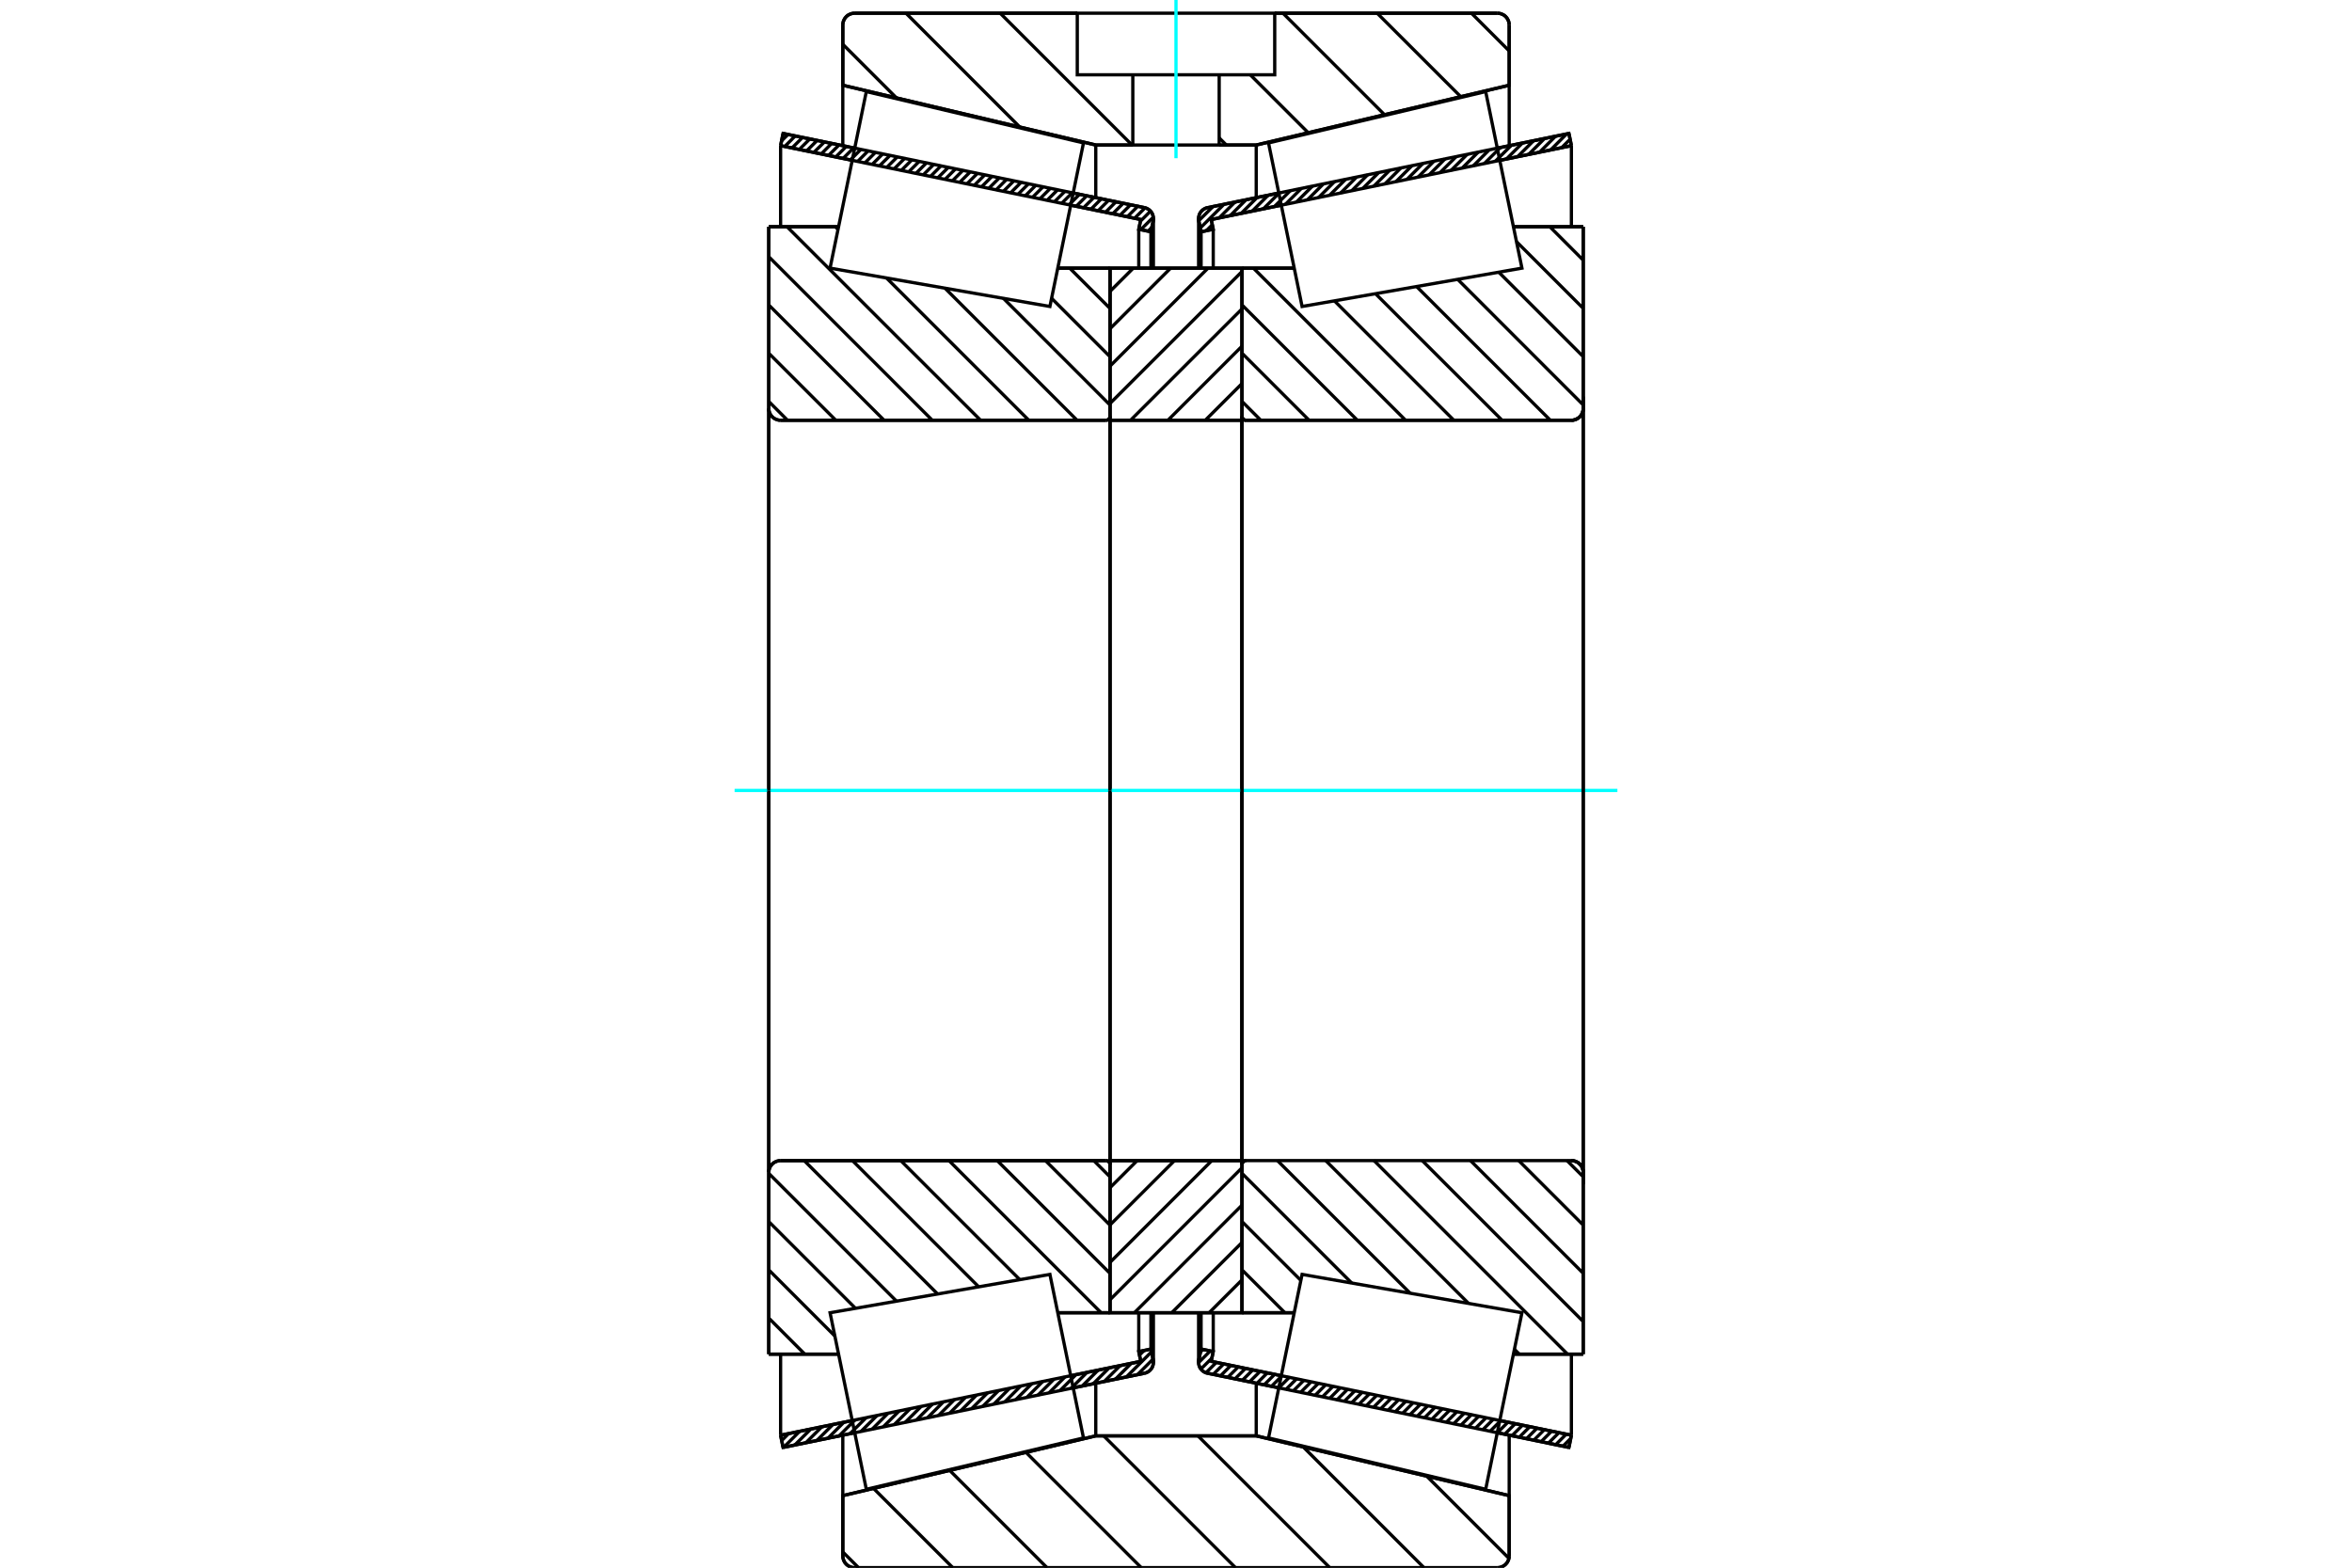 <?xml version="1.0" standalone="no"?>
<!DOCTYPE svg PUBLIC "-//W3C//DTD SVG 1.1//EN"
	"http://www.w3.org/Graphics/SVG/1.1/DTD/svg11.dtd">
<svg xmlns="http://www.w3.org/2000/svg" height="100%" width="100%" viewBox="0 0 36000 24000">
	<rect x="-1800" y="-1200" width="39600" height="26400" style="fill:#FFF"/>
	<g style="fill:none; fill-rule:evenodd" transform="matrix(1 0 0 1 0 0)">
		<g style="fill:none; stroke:#000; stroke-width:50; shape-rendering:geometricPrecision">
			<line x1="24014" y1="22159" x2="22918" y2="21934"/>
			<line x1="19573" y1="21247" x2="18482" y2="21023"/>
			<line x1="24052" y1="21972" x2="24014" y2="22159"/>
			<line x1="18539" y1="20841" x2="19611" y2="21061"/>
			<line x1="22956" y1="21747" x2="24052" y2="21972"/>
			<line x1="18570" y1="20692" x2="18539" y2="20841"/>
			<line x1="18384" y1="20653" x2="18570" y2="20692"/>
			<line x1="18349" y1="20821" x2="18384" y2="20653"/>
			<polyline points="18349,20821 18347,20838 18346,20855 18348,20881 18354,20907 18363,20931 18376,20953 18393,20973 18412,20991 18434,21005 18457,21016 18482,21023"/>
			<line x1="18482" y1="3179" x2="19573" y2="2955"/>
			<line x1="22918" y1="2268" x2="24014" y2="2043"/>
			<polyline points="18482,3179 18457,3186 18434,3197 18412,3211 18393,3228 18376,3249 18363,3271 18354,3295 18348,3320 18346,3346 18347,3364 18349,3381"/>
			<line x1="18384" y1="3548" x2="18349" y2="3381"/>
			<line x1="18570" y1="3510" x2="18384" y2="3548"/>
			<line x1="18539" y1="3361" x2="18570" y2="3510"/>
			<line x1="24052" y1="2230" x2="22956" y2="2455"/>
			<line x1="19611" y1="3141" x2="18539" y2="3361"/>
			<line x1="24014" y1="2043" x2="24052" y2="2230"/>
			<line x1="18384" y1="20096" x2="18384" y2="20653"/>
			<line x1="18384" y1="3548" x2="18384" y2="4105"/>
			<line x1="18570" y1="20097" x2="18570" y2="20692"/>
			<line x1="18570" y1="3510" x2="18570" y2="4105"/>
			<line x1="24052" y1="20730" x2="24052" y2="21972"/>
			<line x1="24052" y1="2230" x2="24052" y2="3472"/>
			<line x1="18346" y1="20097" x2="18346" y2="20855"/>
			<line x1="18346" y1="3346" x2="18346" y2="4105"/>
			<line x1="17518" y1="21023" x2="16427" y2="21247"/>
			<line x1="13082" y1="21934" x2="11986" y2="22159"/>
			<polyline points="17518,21023 17543,21016 17566,21005 17588,20991 17607,20973 17624,20953 17637,20931 17646,20907 17652,20881 17654,20855 17653,20838 17651,20821"/>
			<line x1="17616" y1="20653" x2="17651" y2="20821"/>
			<line x1="17430" y1="20692" x2="17616" y2="20653"/>
			<line x1="17461" y1="20841" x2="17430" y2="20692"/>
			<line x1="11948" y1="21972" x2="13044" y2="21747"/>
			<line x1="16389" y1="21061" x2="17461" y2="20841"/>
			<line x1="11986" y1="22159" x2="11948" y2="21972"/>
			<line x1="11986" y1="2043" x2="13082" y2="2268"/>
			<line x1="16427" y1="2955" x2="17518" y2="3179"/>
			<line x1="11948" y1="2230" x2="11986" y2="2043"/>
			<line x1="17461" y1="3361" x2="16389" y2="3141"/>
			<line x1="13044" y1="2455" x2="11948" y2="2230"/>
			<line x1="17430" y1="3510" x2="17461" y2="3361"/>
			<line x1="17616" y1="3548" x2="17430" y2="3510"/>
			<line x1="17651" y1="3381" x2="17616" y2="3548"/>
			<polyline points="17651,3381 17653,3364 17654,3346 17652,3320 17646,3295 17637,3271 17624,3249 17607,3228 17588,3211 17566,3197 17543,3186 17518,3179"/>
			<line x1="17430" y1="4105" x2="17430" y2="3510"/>
			<line x1="17430" y1="20692" x2="17430" y2="20097"/>
			<line x1="11948" y1="3472" x2="11948" y2="2230"/>
			<line x1="11948" y1="21972" x2="11948" y2="20730"/>
			<line x1="17616" y1="4105" x2="17616" y2="3548"/>
			<line x1="17616" y1="20653" x2="17616" y2="20096"/>
			<line x1="17654" y1="4105" x2="17654" y2="3346"/>
			<line x1="17654" y1="20855" x2="17654" y2="20097"/>
			<line x1="19011" y1="4105" x2="19809" y2="4105"/>
			<polyline points="19011,6374 19011,6383 19014,6392 19017,6401 19022,6409 19028,6416 19036,6422 19044,6427 19052,6431 19062,6433 19071,6434"/>
			<line x1="24052" y1="6434" x2="19071" y2="6434"/>
			<polyline points="24052,6434 24080,6432 24108,6425 24134,6414 24159,6399 24180,6381 24199,6359 24214,6335 24224,6309 24231,6281 24233,6253"/>
			<line x1="24233" y1="3471" x2="24233" y2="6253"/>
			<line x1="24233" y1="3471" x2="23165" y2="3471"/>
			<line x1="24233" y1="20731" x2="23165" y2="20731"/>
			<line x1="24233" y1="17949" x2="24233" y2="20731"/>
			<polyline points="24233,17949 24231,17921 24224,17893 24214,17867 24199,17843 24180,17821 24159,17802 24134,17788 24108,17777 24080,17770 24052,17768"/>
			<polyline points="19071,17768 19062,17769 19052,17771 19044,17774 19036,17779 19028,17786 19022,17793 19017,17801 19014,17810 19011,17819 19011,17828"/>
			<line x1="19809" y1="20097" x2="19011" y2="20097"/>
			<line x1="19011" y1="6434" x2="19011" y2="17768"/>
			<polyline points="19011,6374 19011,6383 19014,6392 19017,6401 19022,6409 19028,6416 19036,6422 19044,6427 19052,6431 19062,6433 19071,6434"/>
			<polyline points="19071,17768 19062,17769 19052,17771 19044,17774 19036,17779 19028,17786 19022,17793 19017,17801 19014,17810 19011,17819 19011,17828"/>
			<polyline points="24052,6434 24080,6432 24108,6425 24134,6414 24159,6399 24180,6381 24199,6359 24214,6335 24224,6309 24231,6281 24233,6253"/>
			<polyline points="24233,17949 24231,17921 24224,17893 24214,17867 24199,17843 24180,17821 24159,17802 24134,17788 24108,17777 24080,17770 24052,17768"/>
			<line x1="16989" y1="20097" x2="16191" y2="20097"/>
			<polyline points="16989,17828 16989,17819 16986,17810 16983,17801 16978,17793 16972,17786 16964,17779 16956,17774 16948,17771 16938,17769 16929,17768"/>
			<line x1="11948" y1="17768" x2="16929" y2="17768"/>
			<polyline points="11948,17768 11920,17770 11892,17777 11866,17788 11841,17802 11820,17821 11801,17843 11786,17867 11776,17893 11769,17921 11767,17949"/>
			<line x1="11767" y1="20731" x2="11767" y2="17949"/>
			<line x1="11767" y1="20731" x2="12835" y2="20731"/>
			<line x1="11767" y1="3471" x2="12835" y2="3471"/>
			<line x1="11767" y1="6253" x2="11767" y2="3471"/>
			<polyline points="11767,6253 11769,6281 11776,6309 11786,6335 11801,6359 11820,6381 11841,6399 11866,6414 11892,6425 11920,6432 11948,6434"/>
			<line x1="16929" y1="6434" x2="11948" y2="6434"/>
			<polyline points="16929,6434 16938,6433 16948,6431 16956,6427 16964,6422 16972,6416 16978,6409 16983,6401 16986,6392 16989,6383 16989,6374"/>
			<line x1="16191" y1="4105" x2="16989" y2="4105"/>
			<line x1="16989" y1="17768" x2="16989" y2="6434"/>
			<line x1="11767" y1="17949" x2="11767" y2="6253"/>
			<line x1="22919" y1="24000" x2="13081" y2="24000"/>
			<polyline points="22919,24000 22947,23998 22975,23991 23001,23980 23026,23965 23047,23947 23066,23925 23080,23901 23091,23875 23098,23847 23100,23819"/>
			<line x1="23100" y1="22897" x2="23100" y2="23819"/>
			<line x1="19228" y1="21982" x2="23100" y2="22897"/>
			<line x1="16772" y1="21982" x2="19228" y2="21982"/>
			<line x1="12900" y1="22897" x2="16772" y2="21982"/>
			<line x1="12900" y1="23819" x2="12900" y2="22897"/>
			<polyline points="12900,23819 12902,23847 12909,23875 12920,23901 12934,23925 12953,23947 12974,23965 12999,23980 13025,23991 13053,23998 13081,24000"/>
			<line x1="13081" y1="202" x2="16489" y2="202"/>
			<line x1="19511" y1="202" x2="22919" y2="202"/>
			<polyline points="13081,202 13053,204 13025,211 12999,222 12974,236 12953,255 12934,277 12920,301 12909,327 12902,355 12900,383"/>
			<line x1="12900" y1="1305" x2="12900" y2="383"/>
			<line x1="16772" y1="2220" x2="12900" y2="1305"/>
			<line x1="19228" y1="2220" x2="18661" y2="2220"/>
			<line x1="17339" y1="2220" x2="16772" y2="2220"/>
			<line x1="23100" y1="1305" x2="19228" y2="2220"/>
			<line x1="23100" y1="383" x2="23100" y2="1305"/>
			<polyline points="23100,383 23098,355 23091,327 23080,301 23066,277 23047,255 23026,236 23001,222 22975,211 22947,204 22919,202"/>
			<line x1="16772" y1="21176" x2="16772" y2="21982"/>
			<line x1="16772" y1="2220" x2="16772" y2="3026"/>
			<line x1="19228" y1="21176" x2="19228" y2="21982"/>
			<line x1="19228" y1="2220" x2="19228" y2="3026"/>
			<line x1="12900" y1="21971" x2="12900" y2="22897"/>
			<line x1="12900" y1="1305" x2="12900" y2="2231"/>
			<line x1="23100" y1="21971" x2="23100" y2="22897"/>
			<line x1="23100" y1="1305" x2="23100" y2="2231"/>
			<line x1="16989" y1="17768" x2="19011" y2="17768"/>
			<line x1="16989" y1="20097" x2="16989" y2="17768"/>
			<line x1="19011" y1="20097" x2="16989" y2="20097"/>
			<line x1="19011" y1="17768" x2="19011" y2="20097"/>
			<line x1="19011" y1="6434" x2="16989" y2="6434"/>
			<line x1="19011" y1="4105" x2="19011" y2="6434"/>
			<line x1="16989" y1="4105" x2="19011" y2="4105"/>
			<line x1="16989" y1="6434" x2="16989" y2="4105"/>
			<line x1="19011" y1="6434" x2="19011" y2="17768"/>
			<line x1="16989" y1="6434" x2="16989" y2="17768"/>
		</g>
		<g style="fill:none; stroke:#0FF; stroke-width:50; shape-rendering:geometricPrecision">
			<line x1="11244" y1="12101" x2="24756" y2="12101"/>
		</g>
		<g style="fill:none; stroke:#000; stroke-width:50; shape-rendering:geometricPrecision">
			<line x1="22522" y1="202" x2="23100" y2="780"/>
			<line x1="21079" y1="202" x2="22358" y2="1480"/>
			<line x1="19637" y1="202" x2="21191" y2="1756"/>
			<line x1="19137" y1="1145" x2="20024" y2="2032"/>
			<line x1="18661" y1="2111" x2="18770" y2="2220"/>
			<line x1="15309" y1="202" x2="17327" y2="2220"/>
			<line x1="13867" y1="202" x2="15610" y2="1946"/>
			<line x1="12900" y1="678" x2="13721" y2="1499"/>
			<line x1="21838" y1="22599" x2="23096" y2="23857"/>
			<line x1="19948" y1="22152" x2="21796" y2="24000"/>
			<line x1="18336" y1="21982" x2="20354" y2="24000"/>
			<line x1="16893" y1="21982" x2="18911" y2="24000"/>
			<line x1="15703" y1="22234" x2="17469" y2="24000"/>
			<line x1="14536" y1="22510" x2="16026" y2="24000"/>
			<line x1="13370" y1="22786" x2="14584" y2="24000"/>
			<line x1="12900" y1="23759" x2="13141" y2="24000"/>
			<line x1="19511" y1="202" x2="22919" y2="202"/>
			<polyline points="23100,383 23098,355 23091,327 23080,301 23066,277 23047,255 23026,236 23001,222 22975,211 22947,204 22919,202"/>
			<polyline points="23100,383 23100,1305 19228,2220 18661,2220"/>
			<polyline points="16489,202 13081,202 13053,204 13025,211 12999,222 12974,236 12953,255 12934,277 12920,301 12909,327 12902,355 12900,383 12900,1305 16772,2220 17339,2220"/>
			<polyline points="18000,21982 16772,21982 12900,22897 12900,23819 12902,23847 12909,23875 12920,23901 12934,23925 12953,23947 12974,23965 12999,23980 13025,23991 13053,23998 13081,24000 18000,24000"/>
			<polyline points="18000,21982 19228,21982 23100,22897 23100,23819"/>
			<polyline points="22919,24000 22947,23998 22975,23991 23001,23980 23026,23965 23047,23947 23066,23925 23080,23901 23091,23875 23098,23847 23100,23819"/>
			<line x1="22919" y1="24000" x2="18000" y2="24000"/>
			<line x1="16373" y1="4105" x2="16989" y2="4721"/>
			<line x1="16096" y1="4567" x2="16989" y2="5460"/>
			<line x1="15359" y1="4568" x2="16989" y2="6199"/>
			<line x1="14464" y1="4412" x2="16486" y2="6434"/>
			<line x1="13569" y1="4256" x2="15747" y2="6434"/>
			<line x1="12785" y1="3471" x2="12827" y2="3513"/>
			<line x1="12046" y1="3471" x2="15009" y2="6434"/>
			<line x1="11767" y1="3930" x2="14270" y2="6434"/>
			<line x1="11767" y1="4669" x2="13532" y2="6434"/>
			<line x1="11767" y1="5408" x2="12793" y2="6434"/>
			<line x1="11767" y1="6146" x2="12054" y2="6434"/>
			<line x1="16741" y1="17768" x2="16989" y2="18016"/>
			<line x1="16002" y1="17768" x2="16989" y2="18755"/>
			<line x1="15264" y1="17768" x2="16989" y2="19493"/>
			<line x1="14525" y1="17768" x2="16854" y2="20097"/>
			<line x1="13787" y1="17768" x2="15609" y2="19590"/>
			<line x1="13048" y1="17768" x2="14980" y2="19700"/>
			<line x1="12309" y1="17768" x2="14351" y2="19810"/>
			<line x1="11767" y1="17964" x2="13722" y2="19920"/>
			<line x1="11767" y1="18702" x2="13094" y2="20029"/>
			<line x1="11767" y1="19441" x2="12778" y2="20453"/>
			<line x1="11767" y1="20179" x2="12318" y2="20731"/>
			<polyline points="16989,12101 16989,4105 16989,6374"/>
			<polyline points="16929,6434 16938,6433 16948,6431 16956,6427 16964,6422 16972,6416 16978,6409 16983,6401 16986,6392 16989,6383 16989,6374"/>
			<line x1="16929" y1="6434" x2="11948" y2="6434"/>
			<polyline points="11767,6253 11769,6281 11776,6309 11786,6335 11801,6359 11820,6381 11841,6399 11866,6414 11892,6425 11920,6432 11948,6434"/>
			<line x1="11767" y1="6253" x2="11767" y2="3471"/>
			<line x1="11767" y1="6253" x2="11767" y2="12101"/>
			<line x1="11767" y1="3471" x2="12835" y2="3471"/>
			<line x1="16191" y1="4105" x2="16989" y2="4105"/>
			<line x1="16989" y1="20097" x2="16191" y2="20097"/>
			<line x1="12835" y1="20731" x2="11767" y2="20731"/>
			<line x1="11767" y1="12101" x2="11767" y2="17949"/>
			<line x1="11767" y1="20731" x2="11767" y2="17949"/>
			<polyline points="11948,17768 11920,17770 11892,17777 11866,17788 11841,17802 11820,17821 11801,17843 11786,17867 11776,17893 11769,17921 11767,17949"/>
			<line x1="11948" y1="17768" x2="16929" y2="17768"/>
			<polyline points="16989,17828 16989,17819 16986,17810 16983,17801 16978,17793 16972,17786 16964,17779 16956,17774 16948,17771 16938,17769 16929,17768"/>
			<polyline points="16989,17828 16989,20097 16989,12101"/>
			<line x1="23722" y1="3471" x2="24233" y2="3983"/>
			<line x1="23212" y1="3700" x2="24233" y2="4721"/>
			<line x1="22940" y1="4167" x2="24233" y2="5460"/>
			<line x1="22311" y1="4276" x2="24233" y2="6199"/>
			<line x1="21682" y1="4386" x2="23730" y2="6434"/>
			<line x1="21053" y1="4496" x2="22991" y2="6434"/>
			<line x1="20425" y1="4606" x2="22253" y2="6434"/>
			<line x1="19185" y1="4105" x2="21514" y2="6434"/>
			<line x1="19011" y1="4669" x2="20776" y2="6434"/>
			<line x1="19011" y1="5408" x2="20037" y2="6434"/>
			<line x1="19011" y1="6146" x2="19298" y2="6434"/>
			<line x1="23985" y1="17768" x2="24233" y2="18016"/>
			<line x1="23246" y1="17768" x2="24233" y2="18755"/>
			<line x1="22508" y1="17768" x2="24233" y2="19493"/>
			<line x1="21769" y1="17768" x2="24233" y2="20232"/>
			<line x1="21031" y1="17768" x2="23993" y2="20731"/>
			<line x1="20292" y1="17768" x2="22479" y2="19955"/>
			<line x1="23180" y1="20656" x2="23255" y2="20731"/>
			<line x1="19553" y1="17768" x2="21584" y2="19798"/>
			<line x1="19011" y1="17964" x2="20689" y2="19642"/>
			<line x1="19011" y1="18702" x2="19911" y2="19602"/>
			<line x1="19011" y1="19441" x2="19667" y2="20097"/>
			<polyline points="19011,12101 19011,4105 19011,6374 19011,6383 19014,6392 19017,6401 19022,6409 19028,6416 19036,6422 19044,6427 19052,6431 19062,6433 19071,6434 24052,6434 24080,6432 24108,6425 24134,6414 24159,6399 24180,6381 24199,6359 24214,6335 24224,6309 24231,6281 24233,6253 24233,3471"/>
			<line x1="24233" y1="6253" x2="24233" y2="12101"/>
			<line x1="24233" y1="3471" x2="23165" y2="3471"/>
			<line x1="19809" y1="4105" x2="19011" y2="4105"/>
			<line x1="19011" y1="20097" x2="19809" y2="20097"/>
			<line x1="23165" y1="20731" x2="24233" y2="20731"/>
			<line x1="24233" y1="12101" x2="24233" y2="17949"/>
			<polyline points="24233,20731 24233,17949 24231,17921 24224,17893 24214,17867 24199,17843 24180,17821 24159,17802 24134,17788 24108,17777 24080,17770 24052,17768 19071,17768 19062,17769 19052,17771 19044,17774 19036,17779 19028,17786 19022,17793 19017,17801 19014,17810 19011,17819 19011,17828 19011,20097 19011,12101"/>
			<line x1="19011" y1="19593" x2="18507" y2="20097"/>
			<line x1="19011" y1="19021" x2="17935" y2="20097"/>
			<line x1="19011" y1="18449" x2="17363" y2="20097"/>
			<line x1="19011" y1="17877" x2="16989" y2="19899"/>
			<line x1="18548" y1="17768" x2="16989" y2="19327"/>
			<line x1="17977" y1="17768" x2="16989" y2="18755"/>
			<line x1="17405" y1="17768" x2="16989" y2="18184"/>
			<line x1="19011" y1="5871" x2="18448" y2="6434"/>
			<line x1="19011" y1="5299" x2="17876" y2="6434"/>
			<line x1="19011" y1="4728" x2="17304" y2="6434"/>
			<line x1="19011" y1="4156" x2="16989" y2="6177"/>
			<line x1="18490" y1="4105" x2="16989" y2="5606"/>
			<line x1="17918" y1="4105" x2="16989" y2="5034"/>
			<line x1="17346" y1="4105" x2="16989" y2="4462"/>
			<polyline points="16989,6434 16989,4105 19011,4105 19011,6434 16989,6434"/>
			<polyline points="16989,17768 19011,17768 19011,20097 16989,20097 16989,17768"/>
			<polyline points="18000,2220 18661,2220 18661,1145 19511,1145 19511,202 16489,202 16489,1145 17339,1145 18661,1145"/>
			<polyline points="17339,1145 17339,2220 18000,2220"/>
		</g>
		<g style="fill:none; stroke:#0FF; stroke-width:50; shape-rendering:geometricPrecision">
			<line x1="18000" y1="2422" x2="18000" y2="0"/>
		</g>
		<g style="fill:none; stroke:#000; stroke-width:50; shape-rendering:geometricPrecision">
			<line x1="24233" y1="18131" x2="24233" y2="6071"/>
			<line x1="19011" y1="17828" x2="19011" y2="6374"/>
			<polyline points="16327,20762 16584,22014 13260,22800 12983,21449 12705,20097 16070,19510 16327,20762"/>
			<polyline points="16327,3440 16070,4692 12705,4105 12983,2753 13260,1402 16584,2188 16327,3440"/>
			<polyline points="19673,20762 19930,19510 23295,20097 23017,21449 22740,22800 19416,22014 19673,20762"/>
			<polyline points="19673,3440 19416,2188 22740,1402 23017,2753 23295,4105 19930,4692 19673,3440"/>
			<line x1="17648" y1="20807" x2="17410" y2="21045"/>
			<line x1="17625" y1="20696" x2="17241" y2="21080"/>
			<line x1="17511" y1="20675" x2="17441" y2="20745"/>
			<line x1="17316" y1="20870" x2="17072" y2="21115"/>
			<line x1="17147" y1="20905" x2="16902" y2="21149"/>
			<line x1="16978" y1="20940" x2="16733" y2="21184"/>
			<line x1="16808" y1="20975" x2="16564" y2="21219"/>
			<line x1="16639" y1="21009" x2="16395" y2="21254"/>
			<line x1="16470" y1="21044" x2="16226" y2="21288"/>
			<line x1="16301" y1="21079" x2="16057" y2="21323"/>
			<line x1="16132" y1="21114" x2="15887" y2="21358"/>
			<line x1="15962" y1="21148" x2="15718" y2="21392"/>
			<line x1="15793" y1="21183" x2="15549" y2="21427"/>
			<line x1="15624" y1="21218" x2="15380" y2="21462"/>
			<line x1="15455" y1="21252" x2="15211" y2="21497"/>
			<line x1="15286" y1="21287" x2="15041" y2="21531"/>
			<line x1="15117" y1="21322" x2="14872" y2="21566"/>
			<line x1="14947" y1="21357" x2="14703" y2="21601"/>
			<line x1="14778" y1="21391" x2="14534" y2="21636"/>
			<line x1="14609" y1="21426" x2="14365" y2="21670"/>
			<line x1="14440" y1="21461" x2="14196" y2="21705"/>
			<line x1="14271" y1="21496" x2="14026" y2="21740"/>
			<line x1="14101" y1="21530" x2="13857" y2="21774"/>
			<line x1="13932" y1="21565" x2="13688" y2="21809"/>
			<line x1="13763" y1="21600" x2="13519" y2="21844"/>
			<line x1="13594" y1="21634" x2="13350" y2="21879"/>
			<line x1="13425" y1="21669" x2="13180" y2="21913"/>
			<line x1="13256" y1="21704" x2="13011" y2="21948"/>
			<line x1="13086" y1="21739" x2="12842" y2="21983"/>
			<line x1="12917" y1="21773" x2="12673" y2="22018"/>
			<line x1="12748" y1="21808" x2="12504" y2="22052"/>
			<line x1="12579" y1="21843" x2="12335" y2="22087"/>
			<line x1="12410" y1="21878" x2="12165" y2="22122"/>
			<line x1="12240" y1="21912" x2="11996" y2="22156"/>
			<line x1="12071" y1="21947" x2="11965" y2="22054"/>
			<line x1="17630" y1="3481" x2="17572" y2="3539"/>
			<line x1="17653" y1="3324" x2="17460" y2="3516"/>
			<line x1="17610" y1="3232" x2="17455" y2="3387"/>
			<line x1="17527" y1="3181" x2="17366" y2="3342"/>
			<line x1="17415" y1="3158" x2="17254" y2="3319"/>
			<line x1="17304" y1="3135" x2="17143" y2="3296"/>
			<line x1="17192" y1="3112" x2="17031" y2="3273"/>
			<line x1="17081" y1="3089" x2="16920" y2="3250"/>
			<line x1="16969" y1="3066" x2="16808" y2="3227"/>
			<line x1="16858" y1="3043" x2="16697" y2="3204"/>
			<line x1="16746" y1="3020" x2="16585" y2="3181"/>
			<line x1="16634" y1="2997" x2="16473" y2="3158"/>
			<line x1="16523" y1="2975" x2="16362" y2="3136"/>
			<line x1="16411" y1="2952" x2="16250" y2="3113"/>
			<line x1="16300" y1="2929" x2="16139" y2="3090"/>
			<line x1="16188" y1="2906" x2="16027" y2="3067"/>
			<line x1="16077" y1="2883" x2="15916" y2="3044"/>
			<line x1="15965" y1="2860" x2="15804" y2="3021"/>
			<line x1="15854" y1="2837" x2="15693" y2="2998"/>
			<line x1="15742" y1="2814" x2="15581" y2="2975"/>
			<line x1="15630" y1="2791" x2="15469" y2="2952"/>
			<line x1="15519" y1="2768" x2="15358" y2="2929"/>
			<line x1="15407" y1="2746" x2="15246" y2="2907"/>
			<line x1="15296" y1="2723" x2="15135" y2="2884"/>
			<line x1="15184" y1="2700" x2="15023" y2="2861"/>
			<line x1="15073" y1="2677" x2="14912" y2="2838"/>
			<line x1="14961" y1="2654" x2="14800" y2="2815"/>
			<line x1="14850" y1="2631" x2="14689" y2="2792"/>
			<line x1="14738" y1="2608" x2="14577" y2="2769"/>
			<line x1="14626" y1="2585" x2="14465" y2="2746"/>
			<line x1="14515" y1="2562" x2="14354" y2="2723"/>
			<line x1="14403" y1="2539" x2="14242" y2="2701"/>
			<line x1="14292" y1="2517" x2="14131" y2="2678"/>
			<line x1="14180" y1="2494" x2="14019" y2="2655"/>
			<line x1="14069" y1="2471" x2="13908" y2="2632"/>
			<line x1="13957" y1="2448" x2="13796" y2="2609"/>
			<line x1="13846" y1="2425" x2="13685" y2="2586"/>
			<line x1="13734" y1="2402" x2="13573" y2="2563"/>
			<line x1="13623" y1="2379" x2="13461" y2="2540"/>
			<line x1="13511" y1="2356" x2="13350" y2="2517"/>
			<line x1="13399" y1="2333" x2="13238" y2="2494"/>
			<line x1="13288" y1="2310" x2="13127" y2="2472"/>
			<line x1="13176" y1="2288" x2="13015" y2="2449"/>
			<line x1="13065" y1="2265" x2="12904" y2="2426"/>
			<line x1="12953" y1="2242" x2="12792" y2="2403"/>
			<line x1="12842" y1="2219" x2="12681" y2="2380"/>
			<line x1="12730" y1="2196" x2="12569" y2="2357"/>
			<line x1="12619" y1="2173" x2="12457" y2="2334"/>
			<line x1="12507" y1="2150" x2="12346" y2="2311"/>
			<line x1="12395" y1="2127" x2="12234" y2="2288"/>
			<line x1="12284" y1="2104" x2="12123" y2="2265"/>
			<line x1="12172" y1="2081" x2="12011" y2="2243"/>
			<line x1="12061" y1="2059" x2="11963" y2="2156"/>
			<polyline points="11948,2230 11986,2043 17518,3179"/>
			<polyline points="17651,3381 17654,3354 17653,3327 17648,3301 17639,3276 17626,3252 17609,3231 17590,3213 17568,3198 17543,3186 17518,3179"/>
			<polyline points="17651,3381 17616,3548 17430,3510 17461,3361 11948,2230"/>
			<polyline points="11948,21972 17461,20841 17430,20692 17616,20653 17651,20821"/>
			<polyline points="17518,21023 17543,21016 17568,21004 17590,20989 17609,20971 17626,20950 17639,20926 17648,20901 17653,20875 17654,20848 17651,20821"/>
			<polyline points="17518,21023 11986,22159 11948,21972"/>
			<line x1="24042" y1="22021" x2="23923" y2="22140"/>
			<line x1="23973" y1="21956" x2="23812" y2="22117"/>
			<line x1="23861" y1="21933" x2="23700" y2="22094"/>
			<line x1="23749" y1="21910" x2="23588" y2="22071"/>
			<line x1="23638" y1="21887" x2="23477" y2="22048"/>
			<line x1="23526" y1="21864" x2="23365" y2="22025"/>
			<line x1="23415" y1="21841" x2="23254" y2="22003"/>
			<line x1="23303" y1="21819" x2="23142" y2="21980"/>
			<line x1="23192" y1="21796" x2="23031" y2="21957"/>
			<line x1="23080" y1="21773" x2="22919" y2="21934"/>
			<line x1="22969" y1="21750" x2="22808" y2="21911"/>
			<line x1="22857" y1="21727" x2="22696" y2="21888"/>
			<line x1="22746" y1="21704" x2="22584" y2="21865"/>
			<line x1="22634" y1="21681" x2="22473" y2="21842"/>
			<line x1="22522" y1="21658" x2="22361" y2="21819"/>
			<line x1="22411" y1="21635" x2="22250" y2="21796"/>
			<line x1="22299" y1="21613" x2="22138" y2="21774"/>
			<line x1="22188" y1="21590" x2="22027" y2="21751"/>
			<line x1="22076" y1="21567" x2="21915" y2="21728"/>
			<line x1="21965" y1="21544" x2="21804" y2="21705"/>
			<line x1="21853" y1="21521" x2="21692" y2="21682"/>
			<line x1="21742" y1="21498" x2="21580" y2="21659"/>
			<line x1="21630" y1="21475" x2="21469" y2="21636"/>
			<line x1="21518" y1="21452" x2="21357" y2="21613"/>
			<line x1="21407" y1="21429" x2="21246" y2="21590"/>
			<line x1="21295" y1="21406" x2="21134" y2="21567"/>
			<line x1="21184" y1="21384" x2="21023" y2="21545"/>
			<line x1="21072" y1="21361" x2="20911" y2="21522"/>
			<line x1="20961" y1="21338" x2="20800" y2="21499"/>
			<line x1="20849" y1="21315" x2="20688" y2="21476"/>
			<line x1="20738" y1="21292" x2="20576" y2="21453"/>
			<line x1="20626" y1="21269" x2="20465" y2="21430"/>
			<line x1="20514" y1="21246" x2="20353" y2="21407"/>
			<line x1="20403" y1="21223" x2="20242" y2="21384"/>
			<line x1="20291" y1="21200" x2="20130" y2="21361"/>
			<line x1="20180" y1="21177" x2="20019" y2="21338"/>
			<line x1="20068" y1="21155" x2="19907" y2="21316"/>
			<line x1="19957" y1="21132" x2="19796" y2="21293"/>
			<line x1="19845" y1="21109" x2="19684" y2="21270"/>
			<line x1="19734" y1="21086" x2="19573" y2="21247"/>
			<line x1="19622" y1="21063" x2="19461" y2="21224"/>
			<line x1="19510" y1="21040" x2="19349" y2="21201"/>
			<line x1="19399" y1="21017" x2="19238" y2="21178"/>
			<line x1="19287" y1="20994" x2="19126" y2="21155"/>
			<line x1="19176" y1="20971" x2="19015" y2="21132"/>
			<line x1="19064" y1="20948" x2="18903" y2="21109"/>
			<line x1="18953" y1="20926" x2="18792" y2="21087"/>
			<line x1="18841" y1="20903" x2="18680" y2="21064"/>
			<line x1="18730" y1="20880" x2="18569" y2="21041"/>
			<line x1="18618" y1="20857" x2="18459" y2="21016"/>
			<line x1="18550" y1="20791" x2="18381" y2="20959"/>
			<line x1="18524" y1="20682" x2="18346" y2="20860"/>
			<line x1="18412" y1="20659" x2="18375" y2="20697"/>
			<line x1="24032" y1="2132" x2="23904" y2="2260"/>
			<line x1="23979" y1="2050" x2="23735" y2="2295"/>
			<line x1="23810" y1="2085" x2="23566" y2="2329"/>
			<line x1="23641" y1="2120" x2="23397" y2="2364"/>
			<line x1="23472" y1="2155" x2="23228" y2="2399"/>
			<line x1="23303" y1="2189" x2="23058" y2="2434"/>
			<line x1="23133" y1="2224" x2="22889" y2="2468"/>
			<line x1="22964" y1="2259" x2="22720" y2="2503"/>
			<line x1="22795" y1="2293" x2="22551" y2="2538"/>
			<line x1="22626" y1="2328" x2="22382" y2="2572"/>
			<line x1="22457" y1="2363" x2="22212" y2="2607"/>
			<line x1="22288" y1="2398" x2="22043" y2="2642"/>
			<line x1="22118" y1="2432" x2="21874" y2="2677"/>
			<line x1="21949" y1="2467" x2="21705" y2="2711"/>
			<line x1="21780" y1="2502" x2="21536" y2="2746"/>
			<line x1="21611" y1="2537" x2="21367" y2="2781"/>
			<line x1="21442" y1="2571" x2="21197" y2="2816"/>
			<line x1="21272" y1="2606" x2="21028" y2="2850"/>
			<line x1="21103" y1="2641" x2="20859" y2="2885"/>
			<line x1="20934" y1="2675" x2="20690" y2="2920"/>
			<line x1="20765" y1="2710" x2="20521" y2="2954"/>
			<line x1="20596" y1="2745" x2="20351" y2="2989"/>
			<line x1="20427" y1="2780" x2="20182" y2="3024"/>
			<line x1="20257" y1="2814" x2="20013" y2="3059"/>
			<line x1="20088" y1="2849" x2="19844" y2="3093"/>
			<line x1="19919" y1="2884" x2="19675" y2="3128"/>
			<line x1="19750" y1="2919" x2="19506" y2="3163"/>
			<line x1="19581" y1="2953" x2="19336" y2="3198"/>
			<line x1="19411" y1="2988" x2="19167" y2="3232"/>
			<line x1="19242" y1="3023" x2="18998" y2="3267"/>
			<line x1="19073" y1="3057" x2="18829" y2="3302"/>
			<line x1="18904" y1="3092" x2="18660" y2="3336"/>
			<line x1="18556" y1="3440" x2="18464" y2="3532"/>
			<line x1="18735" y1="3127" x2="18372" y2="3490"/>
			<line x1="18566" y1="3162" x2="18349" y2="3378"/>
			<polyline points="24052,2230 24014,2043 18482,3179 18457,3186 18432,3198 18410,3213 18391,3231 18374,3252 18361,3276 18352,3301 18347,3327 18346,3354 18349,3381 18384,3548 18570,3510 18539,3361 24052,2230"/>
			<polyline points="24052,21972 18539,20841 18570,20692 18384,20653 18349,20821 18346,20848 18347,20875 18352,20901 18361,20926 18374,20950 18391,20971 18410,20989 18432,21004 18457,21016 18482,21023 24014,22159 24052,21972"/>
		</g>
	</g>
</svg>
